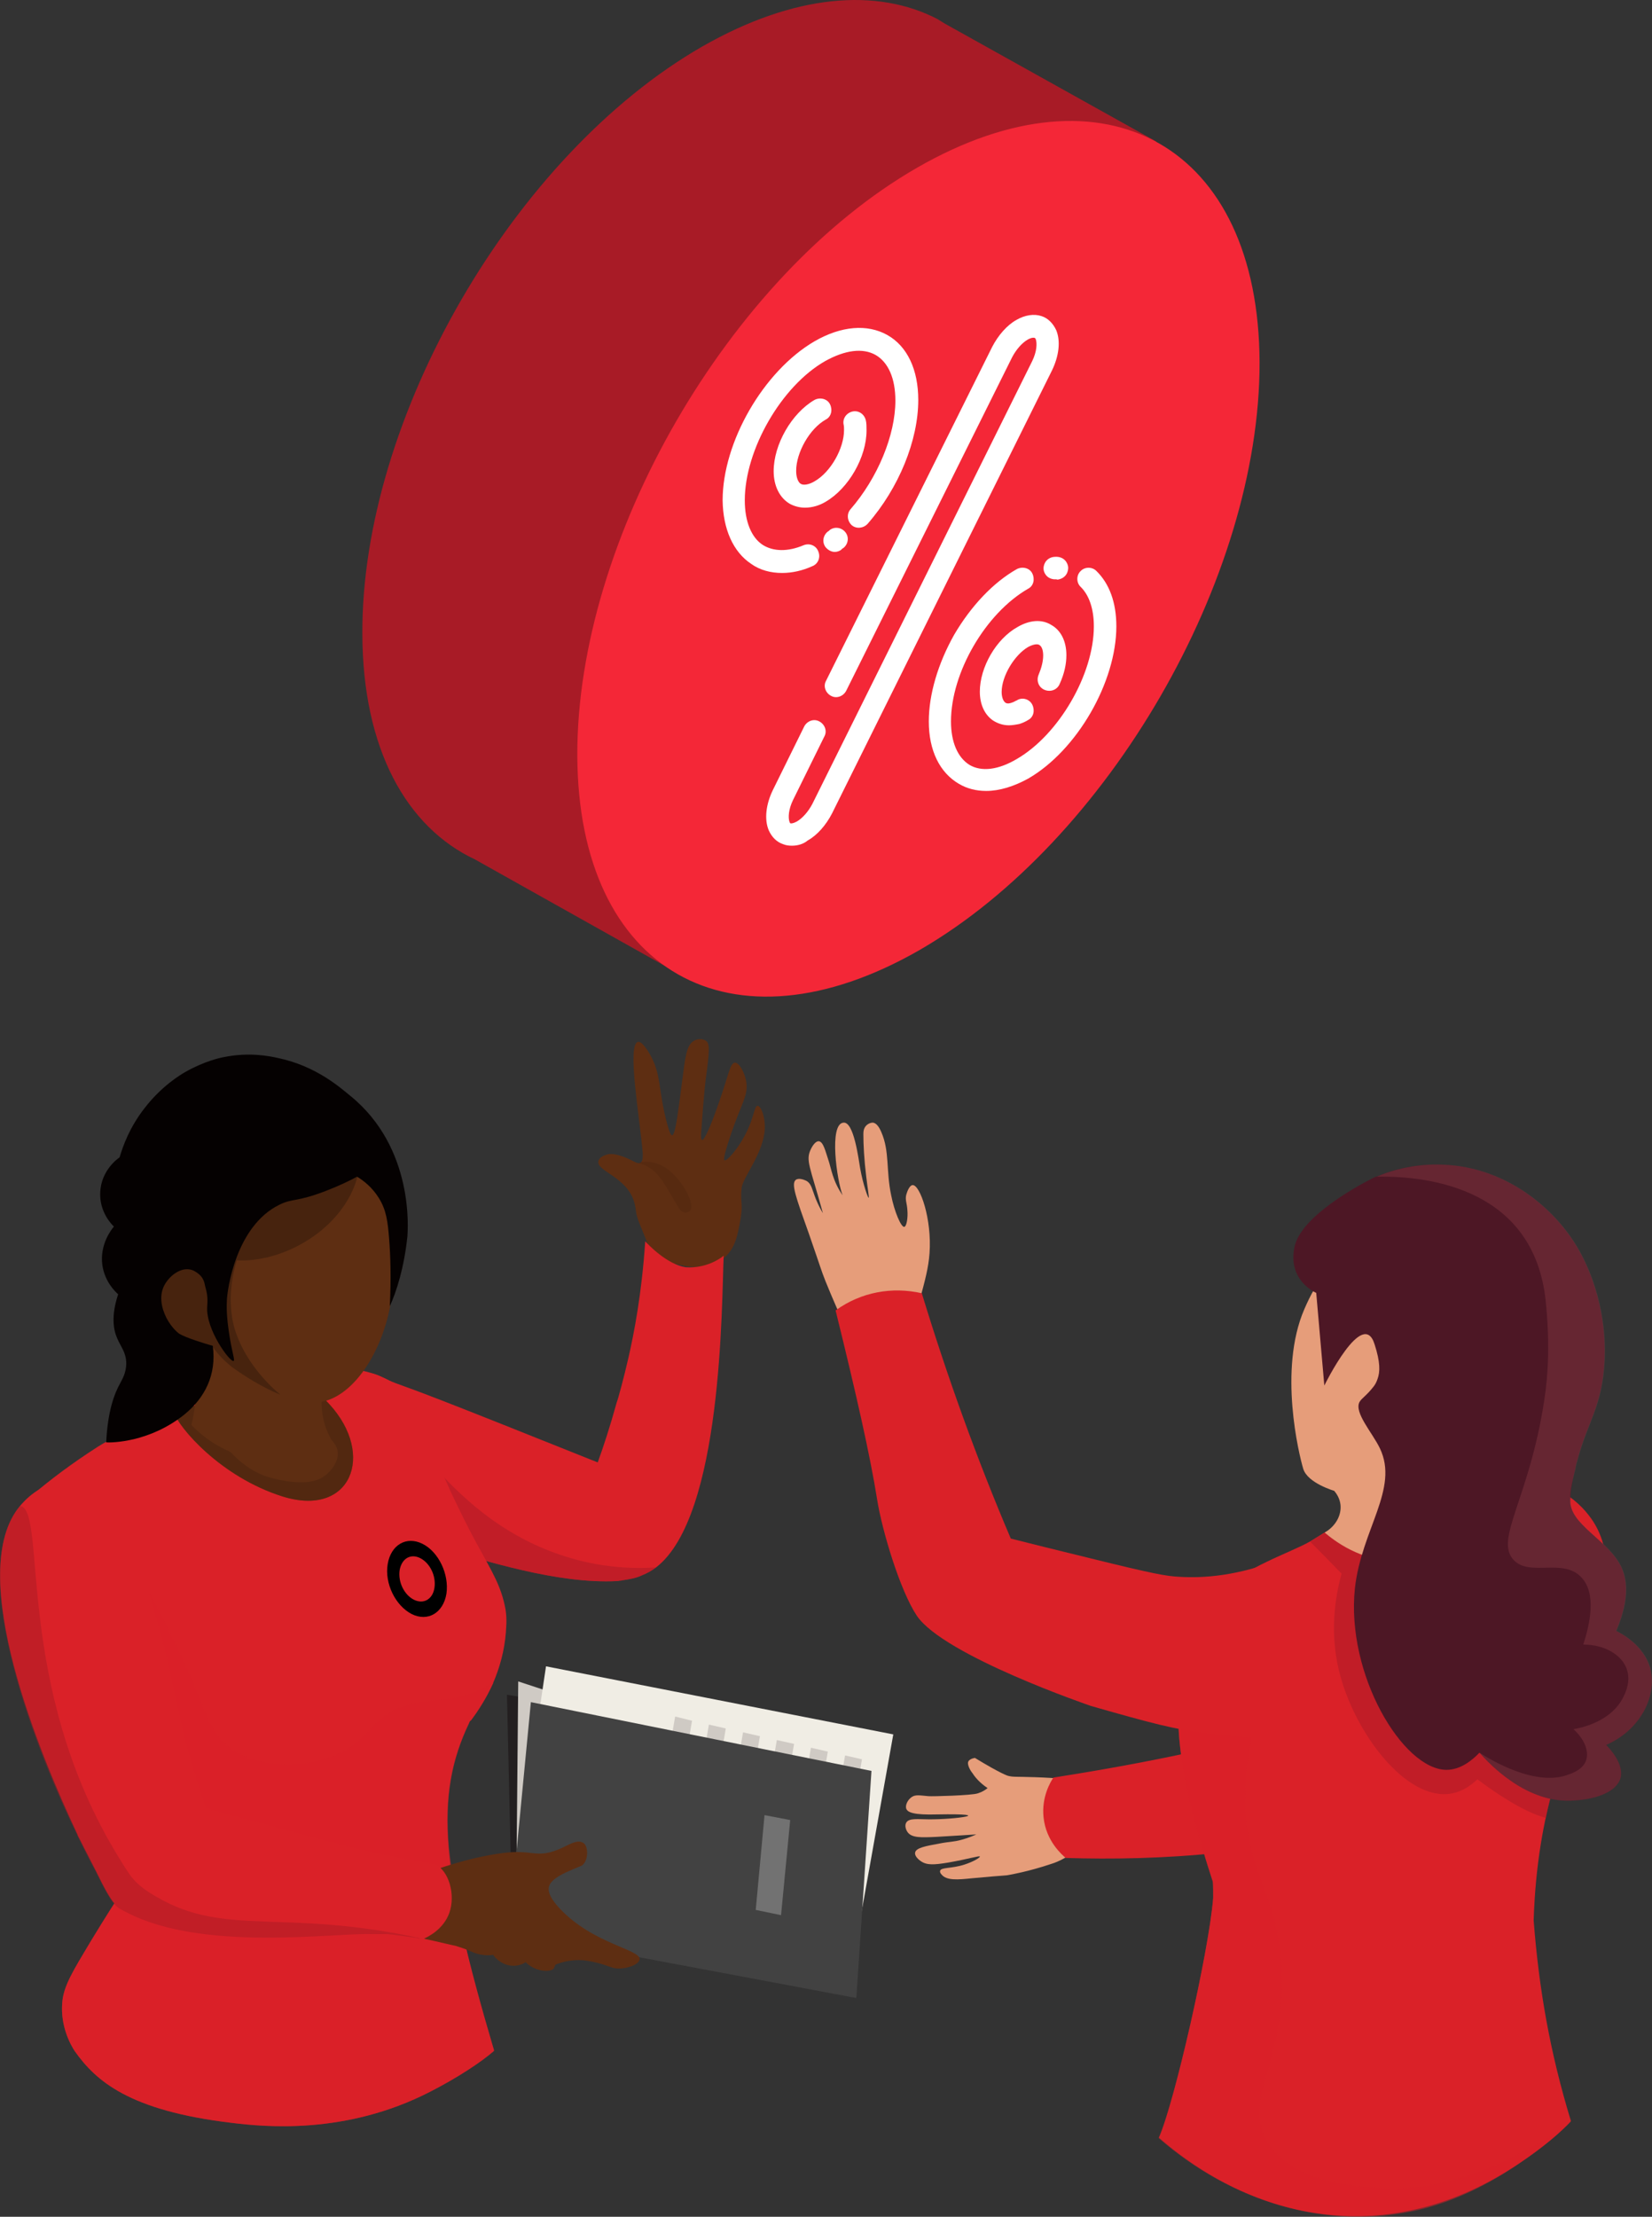 <svg width="82" height="110" viewBox="0 0 82 110" fill="none" xmlns="http://www.w3.org/2000/svg">
<rect x="0" y="0" width="82" height="110" fill="#333333" stroke="none"/>
<path d="M34.035 62.831L32.446 62.483C32.446 62.483 32.236 61.908 31.782 60.811C31.485 60.097 31.625 60.131 31.468 59.609C31.083 58.39 29.599 58.111 29.703 57.623C29.738 57.414 30.018 57.327 30.123 57.292C30.175 57.275 30.385 57.206 30.891 57.38C31.433 57.571 31.642 57.798 31.799 57.693C31.922 57.606 31.904 57.345 31.904 57.223C31.747 55.394 31.118 51.859 31.66 51.702C31.887 51.632 32.271 52.329 32.323 52.433C32.83 53.391 32.673 54.123 33.109 55.742C33.406 56.84 33.493 56.561 33.86 53.635C34.017 52.433 34.07 51.841 34.471 51.632C34.629 51.545 34.873 51.528 35.048 51.65C35.24 51.806 35.222 52.137 35.03 53.548C35.03 53.548 34.943 54.192 34.803 56.213C34.733 57.292 35.362 55.655 35.712 54.628C36.166 53.339 36.235 52.747 36.48 52.729C36.69 52.729 36.952 53.2 37.039 53.653C37.161 54.384 36.777 54.767 36.235 56.422C35.886 57.467 35.938 57.554 35.956 57.571C36.061 57.641 36.497 57.136 36.794 56.648C37.458 55.586 37.406 54.854 37.615 54.872C37.772 54.889 37.982 55.412 37.964 55.986C37.912 57.223 36.882 58.39 36.812 58.947C36.724 59.766 36.934 59.644 36.707 60.776C36.567 61.472 36.41 62.413 35.257 62.779C34.733 62.953 34.035 62.831 34.035 62.831Z" fill="#5E2E12"/>
<path opacity="0.31" d="M31.66 57.693C32.656 58.006 32.813 58.476 33.669 59.904C33.704 59.974 33.808 60.131 33.965 60.166C34.07 60.183 34.21 60.148 34.262 60.061C34.472 59.783 34.035 58.912 33.511 58.355C32.953 57.745 32.324 57.553 31.66 57.693Z" fill="#47230E"/>
<path d="M35.921 62.309C35.817 64.712 35.869 75.232 32.568 77.775C32.341 77.949 32.114 78.071 31.852 78.175C31.608 78.297 31.258 78.367 30.874 78.419C30.839 78.436 30.787 78.436 30.734 78.436C30.717 78.454 30.682 78.454 30.647 78.454C27.66 78.611 24.098 77.444 21.583 76.73C20.884 76.538 20.273 76.364 19.766 76.277C18.858 76.085 17.531 75.894 15.819 75.894C17.479 66.524 17.898 67.969 19.627 68.631C20.954 69.119 20.971 69.084 29.669 72.567C29.948 71.801 30.28 70.791 30.612 69.589C30.682 69.415 30.961 68.387 31.189 67.394C31.468 66.175 31.852 64.225 32.027 61.595C32.166 61.752 33.11 62.744 34.035 62.883C35.066 62.953 35.782 62.431 35.921 62.309Z" fill="#DA2128"/>
<path opacity="0.5" d="M32.568 77.775C32.341 77.949 32.114 78.071 31.852 78.175C31.608 78.297 31.259 78.367 30.874 78.419C30.839 78.436 30.787 78.436 30.735 78.436C30.717 78.454 30.682 78.454 30.647 78.454C27.661 78.611 24.098 77.444 21.583 76.73C21.408 76.329 21.234 76.12 20.727 76.015L20.064 74.396C20.256 73.769 20.151 74.082 20.867 71.888C21.234 72.393 21.793 73.089 22.544 73.821C23.382 74.622 25.181 76.329 28.062 77.235C29.756 77.775 31.346 77.862 32.568 77.775Z" fill="#A81B26"/>
<path d="M23.277 85.505C22.404 87.334 22.055 89.162 22.264 91.671C22.456 94.144 23.207 97.279 24.517 101.72V101.772C23.854 102.347 22.683 103.113 21.356 103.792C17.165 105.952 13.113 105.534 11.523 105.342C6.371 104.733 4.747 103.235 3.716 101.79C3.472 101.424 3 100.518 3.088 99.403C3.14 98.567 3.612 97.819 4.52 96.303C6.196 93.552 6.144 93.813 6.249 93.586C7.576 90.8 6.825 87.874 6.581 87.02C6.284 85.993 6.162 86.237 5.463 84.53C4.537 82.3 4.171 80.559 3.751 78.382C3.751 78.364 3.734 78.329 3.734 78.312C3.786 78.121 4.223 76.292 3.053 74.986C2.599 74.463 2.057 74.219 1.708 74.097C2.424 73.488 3.507 72.652 4.869 71.781C5.812 71.171 15.121 66.155 19.278 68.489C21.077 69.499 20.867 70.945 22.648 74.602C23.242 75.839 23.679 76.623 23.679 76.623C24.447 78.033 24.884 78.713 25.093 79.862C25.181 80.419 25.111 80.837 25.111 80.994C25.041 81.917 24.797 82.771 24.482 83.502V83.52C24.15 84.251 23.749 84.878 23.382 85.366C23.312 85.401 23.295 85.453 23.277 85.505Z" fill="#DA2128"/>
<path opacity="0.5" d="M24.517 101.721V101.773C23.854 102.348 22.683 103.114 21.356 103.793C17.165 105.953 13.113 105.535 11.523 105.343C6.371 104.734 4.747 103.236 3.717 101.79C3.472 101.425 3 100.519 3.088 99.404C3.14 98.568 3.612 97.819 4.52 96.304C6.197 93.552 6.144 93.814 6.249 93.587C7.576 90.801 6.825 87.875 6.581 87.021C6.284 85.994 6.162 86.237 5.463 84.531C4.537 82.301 4.171 80.56 3.751 78.383C5.079 77.268 6.249 76.78 6.249 76.78C6.773 77.756 7.541 79.236 8.467 81.065C10.283 84.687 10.231 86.011 11.646 86.882C13.2 87.84 15.366 87.666 16.78 87.039C18.492 86.272 18.3 85.227 20.134 84.635C21.513 84.182 22.282 84.548 23.784 83.851C24.028 83.747 24.255 83.608 24.465 83.486C24.133 84.217 23.731 84.844 23.364 85.332C23.347 85.384 23.312 85.436 23.295 85.489C22.421 87.317 22.072 89.146 22.282 91.654C22.474 93.343 22.771 95.207 23.26 97.21C23.609 98.882 24.063 100.362 24.517 101.721Z" fill="#DA2128"/>
<path d="M42.507 99.145C42.262 98.97 25.426 95.487 25.426 95.487L25.164 84.097L42.035 86.779L42.507 99.145Z" fill="#231F20"/>
<path d="M42.297 99.057L42.088 88.816L25.723 83.435L25.618 94.79L42.297 99.057Z" fill="#CFCAC4"/>
<path d="M42.052 98.865L44.34 86.064L27.102 82.686L25.233 95.191L42.052 98.865Z" fill="#F0EDE4"/>
<path d="M40.846 88.328L40.008 88.136L40.252 86.726L41.091 86.917L40.846 88.328Z" fill="#CFCAC4"/>
<path d="M39.275 97.49L38.437 97.298L39.851 89.008L40.707 89.199L39.275 97.49Z" fill="#CFCAC4"/>
<path d="M37.598 97.106L36.742 96.914L37.65 91.689L38.489 91.881L37.598 97.106Z" fill="#CFCAC4"/>
<path d="M33.878 88.12L33.04 87.929L33.512 85.177L34.35 85.386L33.878 88.12Z" fill="#CFCAC4"/>
<path d="M34.594 94.146L33.756 93.954L35.188 85.577L36.026 85.769L34.594 94.146Z" fill="#CFCAC4"/>
<path d="M34.227 96.323L33.371 96.131L33.598 94.825L34.437 95.017L34.227 96.323Z" fill="#CFCAC4"/>
<path d="M32.534 95.94L31.695 95.748L32.883 88.799L33.721 88.99L32.534 95.94Z" fill="#CFCAC4"/>
<path d="M35.904 96.724L35.065 96.533L36.882 85.961L37.72 86.153L35.904 96.724Z" fill="#CFCAC4"/>
<path d="M38.647 90.994L37.791 90.802L38.559 86.344L39.415 86.535L38.647 90.994Z" fill="#CFCAC4"/>
<path d="M41.632 93.953L40.794 93.761L41.947 87.108L42.785 87.3L41.632 93.953Z" fill="#CFCAC4"/>
<path d="M40.969 97.873L40.131 97.682L40.637 94.651L41.493 94.843L40.969 97.873Z" fill="#CFCAC4"/>
<path d="M25.251 95.906L26.351 84.463L43.257 87.876L42.506 99.145L25.251 95.906Z" fill="#424242"/>
<path d="M38.769 95.034L37.512 94.773L37.948 90.07L39.223 90.314L38.769 95.034Z" fill="#727272"/>
<path d="M24.954 91.951C24.133 92.056 22.981 92.3 21.583 92.787C21.985 94.007 21.81 95.104 21.042 96.201C21.356 96.271 21.828 96.375 22.422 96.515C22.596 96.549 22.666 96.567 22.754 96.602C23.277 96.758 23.417 96.88 23.749 96.967C23.924 97.002 24.168 97.055 24.483 97.002C24.517 97.072 24.779 97.42 25.268 97.525C25.565 97.577 25.862 97.525 26.089 97.368C26.631 97.891 27.364 97.856 27.486 97.681C27.521 97.612 27.539 97.56 27.574 97.49C27.906 97.351 28.29 97.263 28.744 97.263C29.041 97.263 29.268 97.316 29.512 97.368C30.211 97.525 30.316 97.664 30.665 97.681C31.119 97.699 31.713 97.49 31.748 97.229C31.8 96.724 29.443 96.48 27.766 94.686C27.399 94.285 27.155 93.902 27.259 93.589C27.382 93.188 28.133 92.892 28.412 92.77C28.849 92.578 28.884 92.596 28.954 92.509C29.216 92.23 29.198 91.603 28.954 91.446C28.622 91.237 28.168 91.603 27.661 91.795C26.596 92.213 26.421 91.76 24.954 91.951Z" fill="#5E2E12"/>
<path d="M22.3 94.93C22.003 95.748 21.234 96.114 21.042 96.201C21.025 96.201 20.99 96.184 20.972 96.184C20.902 96.166 20.815 96.166 20.745 96.166L20.728 96.149C19.051 95.922 19.523 95.957 18.475 95.957C16.588 95.888 10.109 96.846 6.337 94.895C5.795 94.616 5.655 94.668 4.782 92.875L3.857 91.063C3.839 91.063 3.857 91.046 3.857 91.046C2.005 87.11 -1.802 78.018 1.01 74.709C1.15 74.552 1.97 73.542 3.193 73.577C4.101 73.594 4.73 74.169 5.201 74.639C6.389 75.754 6.808 77.095 7 77.687C9.148 84.671 8.45 84.48 10.196 89.653C10.301 89.74 10.406 89.792 10.528 89.809C17.968 91.847 18.021 91.812 19.313 92.073C19.313 92.073 21.601 92.526 21.618 92.526C22.265 92.822 22.631 94.007 22.3 94.93Z" fill="#DA2128"/>
<path opacity="0.49" d="M20.955 96.2C20.885 96.183 20.797 96.183 20.728 96.183L20.71 96.165C19.034 95.939 19.505 95.974 18.457 95.974C16.571 95.904 10.091 96.862 6.319 94.911C5.778 94.633 5.638 94.685 4.765 92.891C4.765 92.891 4.38 92.194 3.839 91.08C3.822 91.08 3.839 91.062 3.839 91.062C1.953 87.248 -1.785 77.983 0.992 74.726C2.372 74.9 0.625 83.608 5.9 92.177C6.494 93.135 6.651 93.483 7.804 94.145C11.227 96.13 14.126 94.685 20.955 96.2Z" fill="#A81B26"/>
<path d="M8.625 70.076C8.87 70.825 10.93 73.281 14.022 74.256C17.41 75.319 18.65 72.201 16.362 69.693C15.611 68.857 14.685 68.491 13.707 68.491C11.873 68.996 9.673 69.763 8.625 70.076Z" fill="#5E2E12"/>
<path opacity="0.5" d="M8.625 70.076C8.87 70.825 10.93 73.28 14.022 74.256C17.41 75.318 18.65 72.201 16.362 69.693C15.978 69.257 15.559 68.961 15.104 68.769C15.174 68.996 15.297 69.327 15.297 69.327C15.611 70.372 16.048 70.999 16.397 71.382C16.519 71.521 16.729 71.73 16.764 72.044C16.834 72.653 16.205 73.176 16.152 73.211C15.681 73.576 14.895 73.698 13.515 73.35C11.332 72.828 10.11 70.145 9.917 69.658C9.411 69.814 8.974 69.971 8.625 70.076Z" fill="#47230E"/>
<path d="M9.498 70.703C10.267 71.522 11.245 72.044 12.171 72.305C13.76 72.776 15.192 72.445 16.415 71.382C15.733 70.146 15.821 68.596 16.659 67.394C14.336 67.272 11.018 66.366 9.411 66.279C9.813 67.446 9.83 69.519 9.498 70.703Z" fill="#5E2E12"/>
<path d="M8.537 66.139C9.323 66.714 10.545 66.801 10.545 66.819C10.895 67.306 11.174 67.55 11.506 67.829C12.135 68.282 13.008 68.839 13.916 69.205V69.222C14.685 69.518 15.436 69.692 16.082 69.536C17.776 69.118 19.243 66.627 19.487 63.962C19.54 63.457 19.487 62.796 19.365 61.455C19.156 58.894 18.894 58.319 18.614 57.919C18.212 57.309 17.671 56.944 17.322 56.735C15.296 56.386 13.27 56.055 11.226 55.707L6.249 59.817C6.389 60.601 6.808 62.761 7.506 64.502C7.506 64.52 7.506 64.52 7.506 64.52C7.716 65.094 8.03 65.774 8.537 66.139Z" fill="#5E2E12"/>
<path d="M8.537 66.14C9.323 66.715 10.546 66.802 10.546 66.82C10.895 67.307 11.175 67.551 11.506 67.83C12.135 68.282 13.008 68.84 13.916 69.206C13.358 68.753 12.1 67.516 11.629 65.879C11.297 64.642 11.436 63.197 12.013 61.838L11.664 62.535C14.039 62.709 17.078 60.985 17.759 58.338C16.816 58.042 15.087 57.658 13.165 58.233C10.354 59.104 7.699 61.891 7.507 64.486C7.507 64.503 7.507 64.503 7.507 64.503C7.716 65.095 8.031 65.775 8.537 66.14Z" fill="#47230E"/>
<path d="M17.375 54.366C16.921 54.001 15.716 52.903 13.812 52.503C13.358 52.398 12.362 52.207 11.14 52.45C10.93 52.485 10.144 52.66 9.219 53.182C8.939 53.339 7.996 53.913 7.158 55.011C6.442 55.934 6.11 56.839 5.935 57.432C5.831 57.501 5.027 58.076 4.975 59.156C4.922 60.131 5.551 60.776 5.656 60.863C5.551 60.985 4.94 61.733 5.08 62.779C5.202 63.597 5.708 64.085 5.865 64.224C5.516 65.269 5.621 65.966 5.813 66.401C5.988 66.819 6.267 67.115 6.267 67.655C6.267 68.125 6.058 68.456 5.97 68.63C5.673 69.153 5.342 70.041 5.272 71.574C5.551 71.591 7.437 71.574 9.166 70.18C10.162 69.362 10.756 68.23 10.563 66.784C10.144 66.662 9.219 66.384 8.887 66.175C8.887 66.175 8.538 65.931 8.258 65.391C7.996 64.868 7.891 64.259 8.171 63.754C8.45 63.249 9.079 62.796 9.62 63.057C9.76 63.127 9.882 63.231 9.935 63.283C10.075 63.423 10.144 63.597 10.179 63.806C10.284 64.189 10.319 64.381 10.284 64.851C10.214 65.983 11.419 67.603 11.594 67.533C11.681 67.498 11.507 67.133 11.35 66.018C11.315 65.774 11.28 65.478 11.262 65.147C11.262 65.147 11.245 64.816 11.262 64.52C11.28 64.015 11.699 60.845 13.864 59.783C14.528 59.452 14.703 59.661 16.152 59.104C16.833 58.842 17.375 58.581 17.724 58.389C18.038 58.581 18.475 58.912 18.807 59.452C19.174 60.044 19.244 60.601 19.314 61.455C19.383 62.308 19.418 63.458 19.348 64.816C19.68 64.102 20.064 62.883 20.222 61.35C20.239 61.072 20.588 56.961 17.375 54.366Z" fill="#050101"/>
<path d="M52.706 88.258C52.409 88.241 51.955 88.206 51.396 88.188C50.348 88.153 50.313 88.188 50.034 88.119C50.034 88.119 49.702 88.032 48.392 87.231C48.375 87.231 48.305 87.248 48.252 87.265C48.165 87.3 48.095 87.352 48.078 87.387C47.973 87.527 48.165 87.858 48.252 87.962C48.375 88.153 48.602 88.45 49.021 88.728C48.916 88.815 48.759 88.92 48.532 88.99C48.235 89.094 46.279 89.146 46.087 89.129C45.668 89.094 45.458 89.042 45.266 89.164C45.074 89.286 44.917 89.564 44.986 89.756C45.056 89.93 45.336 90.069 46.523 90.034C49.527 89.982 47.432 90.296 46.069 90.278C45.563 90.278 45.126 90.209 44.986 90.435C44.899 90.574 44.952 90.783 45.056 90.923C45.266 91.201 45.72 91.184 46.471 91.149C47.292 91.097 47.973 91.062 48.462 91.027C48.305 91.097 48.06 91.201 47.746 91.288C47.309 91.41 47.152 91.376 46.628 91.48C45.965 91.602 45.458 91.689 45.423 91.933C45.388 92.124 45.65 92.316 45.703 92.351C45.999 92.56 46.349 92.543 47.082 92.421C48.078 92.246 48.619 92.072 48.637 92.124C48.654 92.177 48.305 92.386 47.868 92.525C47.222 92.734 46.698 92.647 46.663 92.839C46.646 92.908 46.698 92.978 46.733 93.013C46.977 93.326 47.554 93.274 48.235 93.204C50.104 93.03 49.877 93.082 50.121 93.03C50.121 93.03 51.047 92.873 52.182 92.49C52.182 92.49 53.038 92.246 53.474 91.672C53.474 91.672 53.509 91.619 53.527 91.585C54.278 90.4 52.793 88.38 52.706 88.258Z" fill="#E69D7A"/>
<path d="M72.633 74.081C72.319 74.116 71.725 74.256 71.131 74.604C68.023 76.415 69.542 81.71 66.224 84.2C65.665 84.618 64.896 85.001 64.565 85.193C63.045 85.977 61.735 86.325 60.67 86.587C57.177 87.44 53.387 88.032 52.287 88.206C52.147 88.415 51.693 89.164 51.798 90.174C51.92 91.376 52.741 92.055 52.898 92.195C55.169 92.264 57.753 92.229 60.565 91.933C62.696 91.707 64.669 91.376 66.433 90.993L79.497 79.062C79.427 78.644 79.008 76.589 77.052 75.179C77.052 75.179 75.201 73.838 72.633 74.081Z" fill="#DA2128"/>
<path d="M79.026 82.789C78.816 83.729 78.606 84.443 78.362 85.07C77.838 86.568 76.301 89.668 76.126 95.294C76.388 98.69 76.93 101.825 77.978 105.256C77.454 105.813 76.668 106.51 75.358 107.381C69.245 111.491 62.556 110.446 57.526 106.075C58.295 104.35 60.006 96.826 60.216 94.197C60.216 93.918 60.216 93.622 60.199 93.361C58.627 88.554 58.138 85.384 58.731 82.998C58.574 81.273 58.749 79.933 59.692 79.236C61.823 78.121 61.893 77.964 62.888 77.494C63.674 77.111 64.6 76.745 65.036 76.484C66.276 75.735 65.246 76.223 70.695 73.732C71.394 73.419 71.324 73.454 71.376 73.419C73.681 72.548 77.227 73.088 78.851 75.178C80.283 76.989 79.759 79.375 79.026 82.789Z" fill="#DA2128"/>
<path opacity="0.5" d="M57.509 106.093C61.089 109.211 65.822 110.743 70.468 109.646C74.013 108.81 77.07 106.198 77.978 105.274C76.703 106.232 72.668 108.862 68.529 108.584C67.062 108.479 64.198 108.27 62.958 106.337C61.596 104.212 63.779 102.523 63.621 97.872C63.482 93.78 61.718 92.961 61.805 88.938C61.858 86.43 62.591 84.392 63.22 83.034C62.207 82.093 61.176 81.17 60.163 80.23C57.91 82.947 57.928 86.43 60.198 93.379C60.548 94.441 58.4 104.108 57.509 106.093Z" fill="#DA2128"/>
<path opacity="0.5" d="M78.362 85.088C77.908 86.377 77.419 87.352 76.912 89.407C76.842 89.686 76.79 89.947 76.738 90.209C76.004 90.017 74.921 89.477 73.332 88.293C73 88.606 72.564 88.92 71.987 89.007C69.769 89.338 67.219 85.976 66.468 82.928C66.014 81.065 66.241 79.358 66.591 78.087C66.084 77.564 65.56 77.024 65.036 76.502C65.281 76.345 65.508 76.206 65.752 76.066C65.822 76.032 65.892 75.997 65.944 75.945C67.569 74.969 69.175 74.272 70.695 73.75L77.034 75.213C77.139 76.014 77.331 77.495 77.576 79.341C77.925 81.744 78.187 83.608 78.362 85.088Z" fill="#A81B26"/>
<path d="M73.28 75.631C73.664 74.813 73.454 73.959 73.28 73.28C71.795 67.532 71.254 64.049 69.245 63.544C66.8 62.952 66.032 61.977 64.739 64.972C63.447 67.968 64.478 72.183 64.687 72.879C64.897 73.593 66.224 73.977 66.224 73.977C66.329 74.099 66.503 74.342 66.538 74.673C66.591 75.196 66.294 75.736 65.752 76.049C66.207 76.432 67.516 77.477 69.403 77.477C70.59 77.477 72.599 77.059 73.28 75.631Z" fill="#E69D7A"/>
<path d="M79.724 86.587C79.899 86.761 80.615 87.527 80.44 88.224C80.161 89.164 78.554 89.321 78.205 89.338C75.83 89.565 73.943 87.545 73.437 86.97C73.07 87.353 72.494 87.823 71.795 87.823C69.63 87.806 66.8 83.086 67.254 78.802C67.586 75.876 69.455 73.873 68.494 71.87C68.128 71.103 67.202 70.093 67.481 69.571C67.586 69.379 67.813 69.275 68.18 68.804C68.25 68.717 68.32 68.595 68.372 68.439C68.512 68.073 68.512 67.585 68.232 66.714C67.656 64.833 65.735 68.752 65.735 68.752L65.333 64.154C65.333 64.154 63.866 63.545 64.268 61.82C64.687 60.114 68.25 58.407 68.25 58.407C68.267 58.389 68.285 58.389 68.32 58.389C69.088 58.058 70.381 57.675 71.97 57.815C74.904 58.058 77.314 60.044 78.467 62.221C79.689 64.537 79.672 66.767 79.637 67.481C79.532 69.762 78.799 70.546 78.31 72.375C78.257 72.549 78.205 72.723 78.187 72.88C78.083 73.333 78.013 73.681 77.978 73.96C77.96 74.099 77.943 74.325 77.943 74.43C77.891 75.649 79.794 76.381 80.458 77.739C80.737 78.331 80.912 79.289 80.213 80.926C80.406 81.031 81.611 81.606 81.925 82.859C82.239 84.253 81.366 85.873 79.724 86.587Z" fill="#4D1725"/>
<path opacity="0.3" d="M79.724 86.587C79.899 86.761 80.615 87.527 80.44 88.224C80.161 89.164 78.554 89.321 78.205 89.338C75.829 89.565 73.943 87.545 73.437 86.97C73.978 87.318 76.231 88.694 77.873 88.05C78.117 87.963 78.589 87.771 78.728 87.353C78.886 86.9 78.641 86.291 78.1 85.803C78.327 85.768 79.986 85.489 80.597 84.166C80.702 83.957 80.947 83.417 80.754 82.842C80.51 82.111 79.637 81.606 78.589 81.606C78.921 80.578 79.252 79.08 78.501 78.279C77.593 77.286 75.934 78.262 75.131 77.408C74.17 76.381 75.899 74.395 76.65 69.501C76.86 68.16 76.93 66.54 76.72 64.52C76.126 59.051 71.044 58.337 68.337 58.389C69.105 58.058 70.398 57.675 71.987 57.815C74.921 58.058 77.331 60.044 78.484 62.221C79.707 64.537 79.689 66.767 79.654 67.481C79.549 69.762 78.816 70.546 78.327 72.375C78.274 72.549 78.222 72.723 78.205 72.88C77.978 73.733 77.908 74.204 77.96 74.43C77.908 75.649 79.811 76.381 80.475 77.739C80.754 78.331 80.929 79.289 80.231 80.926C80.423 81.031 81.628 81.606 81.942 82.859C82.239 84.253 81.366 85.873 79.724 86.587Z" fill="#A14C50"/>
<path d="M45.301 58.807C45.667 58.789 46.261 60.496 46.139 62.185C46.087 62.917 45.912 63.544 45.65 64.519C45.475 65.181 45.283 65.704 45.161 66.087C44.13 66.087 43.1 66.069 42.07 66.069C41.703 65.303 41.336 64.467 40.969 63.561C40.725 62.934 40.795 63.074 40.148 61.21C39.502 59.399 39.258 58.737 39.502 58.545C39.642 58.441 39.904 58.528 40.061 58.615C40.288 58.772 40.306 59.016 40.498 59.503C40.62 59.799 40.742 60.026 40.847 60.2C40.201 57.849 39.974 57.587 40.253 57.013C40.288 56.943 40.445 56.63 40.638 56.63C40.864 56.647 40.969 57.117 41.109 57.535C41.266 57.988 41.319 58.58 41.825 59.312C41.546 58.615 41.127 55.741 41.877 55.707C42.384 55.672 42.611 57.483 42.698 57.988C42.838 58.772 43.083 59.451 43.117 59.434C43.152 59.434 43.065 58.981 42.995 58.371C42.891 57.518 42.855 56.786 42.855 56.281C42.855 56.229 42.855 56.125 42.891 56.02C42.96 55.828 43.152 55.707 43.327 55.707C43.502 55.724 43.642 55.933 43.746 56.177C44.165 57.135 43.973 58.075 44.235 59.312C44.392 60.113 44.724 60.897 44.882 60.879C45.004 60.862 45.074 60.409 45.039 60.043C45.021 59.695 44.916 59.538 44.986 59.277C45.039 59.085 45.161 58.807 45.301 58.807Z" fill="#E69D7A"/>
<path d="M63.621 77.339C61.455 78.21 59.726 78.315 58.556 78.245C57.875 78.21 57.281 78.106 54.033 77.304C52.461 76.921 51.134 76.59 50.173 76.347C48.479 72.376 47.012 68.3 45.755 64.172C44.287 63.842 42.751 64.103 41.476 65.026C42.506 69.188 43.205 72.306 43.536 74.396C43.781 75.946 44.672 78.924 45.51 80.178C46.855 82.164 54.155 84.654 54.155 84.654C57.264 85.542 58.277 85.804 59.814 85.995C61.805 86.257 63.534 86.448 64.389 85.525C64.948 84.915 64.931 84.045 64.913 83.452C64.879 82.233 64.337 81.728 63.918 80.439C63.726 79.76 63.516 78.715 63.621 77.339Z" fill="#DA2128"/>
<path d="M21.566 78.784C21.653 78.192 21.339 77.565 20.867 77.321C20.396 77.077 19.942 77.321 19.837 77.913C19.75 78.505 20.064 79.132 20.535 79.376C21.007 79.62 21.479 79.376 21.566 78.784ZM19.243 77.617C19.4 76.659 20.169 76.206 20.972 76.607C21.775 77.007 22.299 78.122 22.16 79.08C22.003 80.038 21.234 80.491 20.431 80.09C19.627 79.672 19.086 78.575 19.243 77.617Z" fill="black"/>
<path d="M57.404 7.028L46.907 1.177C46.803 1.107 46.698 1.055 46.593 0.985L46.576 0.968C43.519 -0.635 39.398 -0.286 34.857 2.309C25.495 7.69 17.933 20.753 17.986 31.464C18.003 37.159 20.169 41.043 23.574 42.645L33.826 48.393L34.036 41.653C34.35 41.478 34.665 41.322 34.996 41.13C44.358 35.748 51.92 22.686 51.867 11.975C51.867 10.999 51.798 10.094 51.675 9.24L57.404 7.028Z" fill="#A81B26"/>
<path d="M45.528 8.318C54.889 2.936 62.486 7.255 62.521 17.984C62.538 28.713 54.993 41.74 45.65 47.139C36.288 52.521 28.691 48.202 28.656 37.49C28.621 26.762 36.166 13.7 45.528 8.318Z" fill="#F42737"/>
<path d="M48.95 39.248C48.444 39.248 47.99 39.126 47.605 38.9C46.645 38.343 46.103 37.245 46.103 35.8C46.103 34.459 46.558 32.926 47.361 31.498C48.199 30.07 49.3 28.903 50.47 28.241C50.732 28.102 51.099 28.171 51.238 28.45C51.378 28.729 51.308 29.077 51.029 29.216C48.915 30.435 47.204 33.379 47.204 35.8C47.204 36.827 47.536 37.594 48.129 37.959C48.723 38.308 49.562 38.203 50.47 37.663C52.548 36.462 54.295 33.466 54.295 31.08C54.295 30.226 54.068 29.547 53.648 29.129C53.421 28.92 53.421 28.554 53.631 28.345C53.84 28.119 54.207 28.119 54.417 28.328C55.063 28.955 55.412 29.895 55.412 31.08C55.412 33.849 53.456 37.245 51.029 38.639C50.33 39.022 49.614 39.248 48.95 39.248ZM50.086 35.991C49.789 35.991 49.527 35.904 49.282 35.747C48.863 35.451 48.636 34.946 48.636 34.319C48.636 33.117 49.439 31.707 50.505 31.115C51.099 30.766 51.71 30.714 52.181 31.01C52.653 31.271 52.932 31.811 52.932 32.508C52.932 32.961 52.828 33.431 52.6 33.936C52.478 34.232 52.146 34.354 51.849 34.232C51.553 34.11 51.43 33.779 51.553 33.483C51.692 33.152 51.78 32.822 51.78 32.525C51.78 32.264 51.71 32.072 51.587 32.003C51.483 31.933 51.256 31.985 51.029 32.107C50.347 32.508 49.719 33.553 49.719 34.337C49.719 34.581 49.789 34.772 49.893 34.859C49.998 34.946 50.155 34.894 50.243 34.859C50.313 34.842 50.382 34.789 50.47 34.755C50.732 34.581 51.099 34.685 51.238 34.964C51.378 35.242 51.308 35.591 51.029 35.73C50.889 35.817 50.767 35.869 50.609 35.922C50.452 35.956 50.243 35.991 50.086 35.991ZM52.408 28.746C52.391 28.746 52.339 28.746 52.321 28.746C51.954 28.711 51.797 28.415 51.797 28.206C51.797 27.945 51.989 27.649 52.356 27.631C52.828 27.596 53.002 27.945 53.02 28.136C53.037 28.345 52.932 28.694 52.496 28.763C52.443 28.746 52.426 28.746 52.408 28.746Z" fill="white"/>
<path d="M39.309 41.965C39.17 41.965 39.013 41.948 38.89 41.896C38.559 41.791 38.314 41.547 38.157 41.199C37.93 40.659 38.017 39.91 38.366 39.196L39.921 36.044C40.06 35.782 40.392 35.643 40.672 35.8C40.934 35.939 41.074 36.27 40.916 36.549L39.362 39.701C39.135 40.171 39.117 40.572 39.187 40.781C39.205 40.816 39.222 40.851 39.222 40.851C39.257 40.868 39.362 40.868 39.554 40.764C39.851 40.589 40.13 40.258 40.322 39.893L51.238 17.913C51.465 17.443 51.483 17.042 51.413 16.833C51.395 16.798 51.378 16.764 51.343 16.764C51.273 16.746 51.168 16.764 51.011 16.851C50.714 17.025 50.435 17.356 50.242 17.721L41.999 34.285C41.859 34.546 41.528 34.685 41.248 34.528C40.986 34.389 40.846 34.058 41.004 33.779L49.247 17.216C49.544 16.642 49.981 16.137 50.452 15.875C50.871 15.632 51.325 15.562 51.692 15.684C52.024 15.788 52.269 16.049 52.426 16.38C52.653 16.92 52.565 17.669 52.216 18.383L41.3 40.363C41.004 40.938 40.567 41.443 40.095 41.704C39.868 41.896 39.572 41.965 39.309 41.965Z" fill="white"/>
<path d="M38.821 28.432C38.262 28.432 37.72 28.293 37.284 27.979C36.393 27.387 35.887 26.255 35.869 24.827C35.869 21.936 37.895 18.417 40.428 16.937C41.755 16.171 43.047 16.066 44.043 16.623C45.038 17.181 45.58 18.348 45.58 19.846C45.58 21.848 44.619 24.217 43.065 25.994C42.855 26.22 42.506 26.255 42.279 26.063C42.052 25.854 42.017 25.506 42.209 25.279C43.571 23.712 44.444 21.587 44.444 19.88C44.444 18.783 44.095 17.982 43.466 17.616C42.82 17.25 41.947 17.372 40.969 17.912C38.786 19.149 36.969 22.319 36.969 24.827C36.969 25.889 37.301 26.673 37.86 27.039C38.384 27.369 39.1 27.387 39.886 27.056C40.183 26.934 40.515 27.073 40.62 27.369C40.742 27.666 40.602 27.997 40.305 28.101C39.851 28.31 39.327 28.432 38.821 28.432ZM41.44 27.387C41.266 27.387 41.109 27.3 40.986 27.16C40.794 26.917 40.847 26.568 41.091 26.377C41.109 26.359 41.161 26.342 41.178 26.307C41.423 26.116 41.772 26.168 41.964 26.412C42.157 26.655 42.104 27.004 41.86 27.195C41.825 27.213 41.79 27.23 41.755 27.282C41.685 27.335 41.563 27.387 41.44 27.387ZM39.956 25.192C39.694 25.192 39.432 25.123 39.205 25.001C38.699 24.705 38.402 24.113 38.402 23.381C38.402 22.057 39.292 20.507 40.428 19.846C40.69 19.706 41.056 19.776 41.196 20.055C41.336 20.333 41.266 20.681 40.986 20.821C40.183 21.274 39.519 22.458 39.519 23.364C39.519 23.677 39.607 23.921 39.746 24.008C39.886 24.095 40.166 24.043 40.428 23.886C41.231 23.433 41.895 22.249 41.895 21.343C41.895 21.239 41.895 21.152 41.877 21.082C41.807 20.769 42.017 20.49 42.314 20.42C42.628 20.351 42.907 20.56 42.977 20.856C43.012 20.995 43.012 21.187 43.012 21.361C43.012 22.684 42.122 24.235 40.986 24.896C40.672 25.088 40.305 25.192 39.956 25.192Z" fill="white"/>
</svg>
